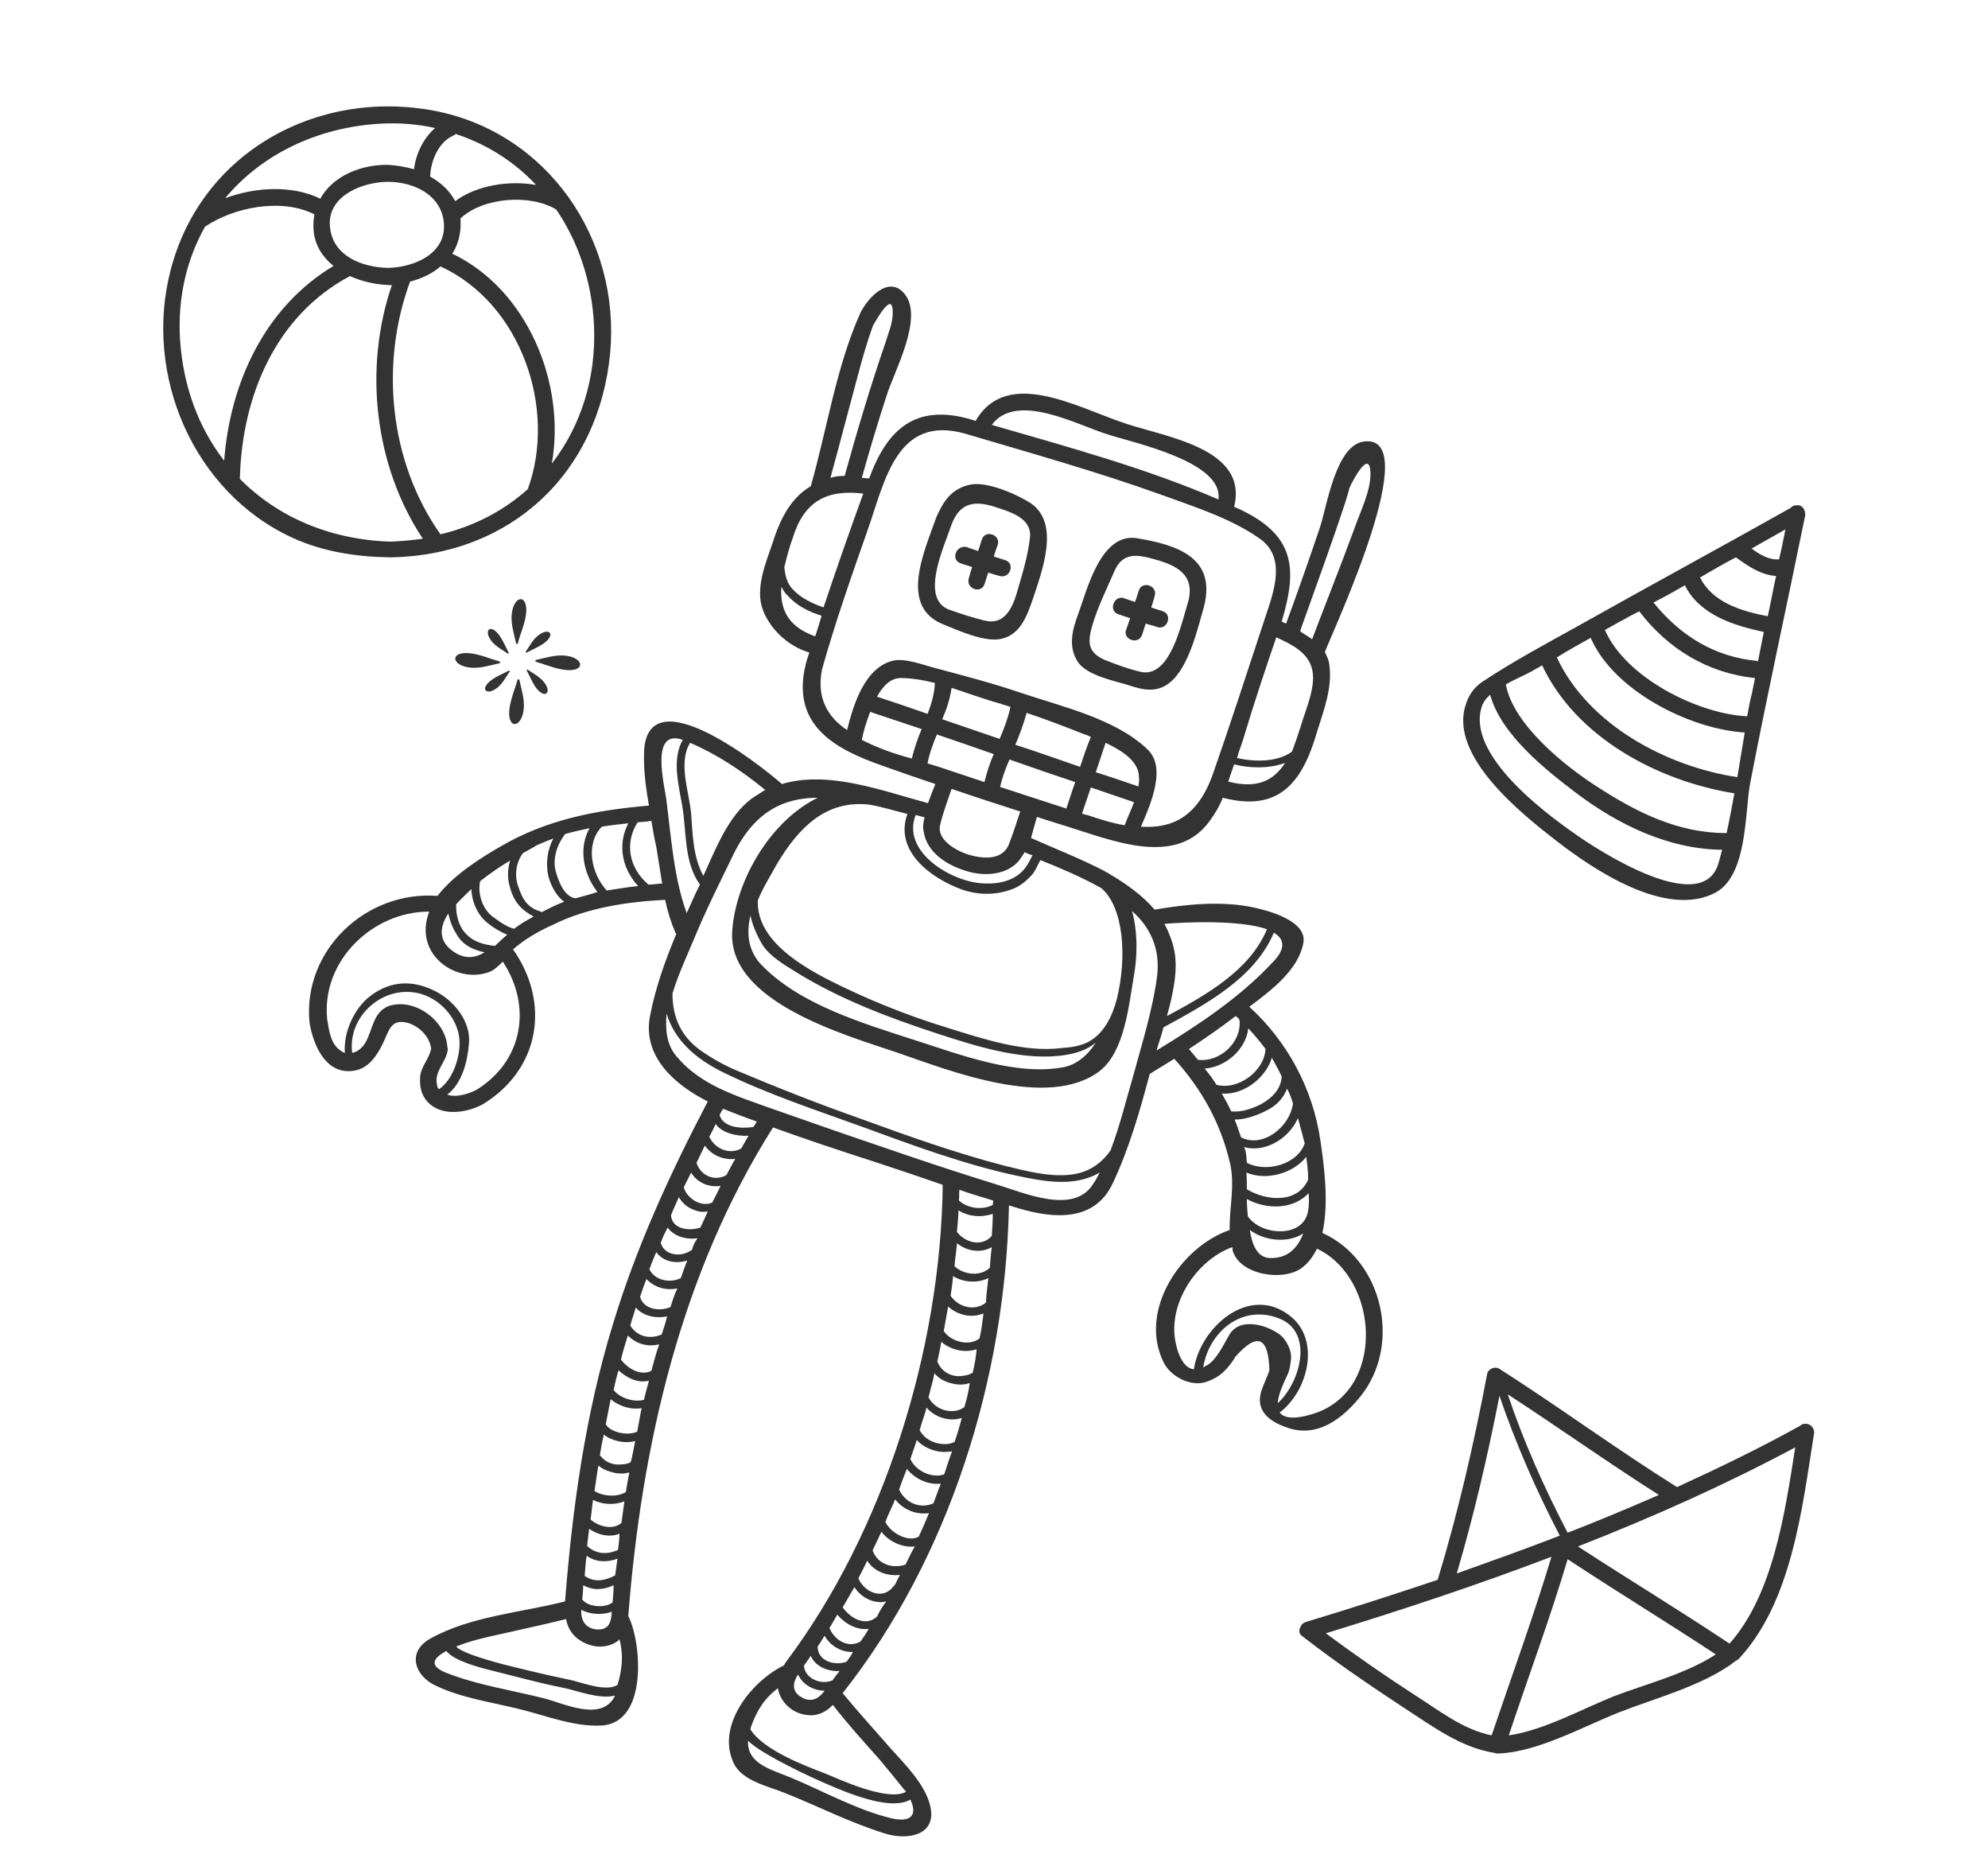 <?xml version="1.0" encoding="utf-8"?>
<!-- Generator: Adobe Illustrator 25.2.2, SVG Export Plug-In . SVG Version: 6.00 Build 0)  -->
<svg version="1.1" id="Calque_1" xmlns="http://www.w3.org/2000/svg" xmlns:xlink="http://www.w3.org/1999/xlink" x="0px" y="0px"
	 viewBox="0 0 405.3 381.1" style="enable-background:new 0 0 405.3 381.1;" xml:space="preserve">
<style type="text/css">
	.st0{fill:#333333;}
</style>
<g>
	<g>
		<g>
			<path class="st0" d="M192.4,127.3c3,1.2,8.4,3.7,11.8,2.9c3.8-0.9,5.1-4.5,6.3-7.9c1.9-5.8,5.7-15.5-0.3-19.7
				c-2.8-1.8-9-4.6-12.5-3.8c-3.7,0.8-5.4,3.4-6.8,6.6C188.4,112.5,183.2,123.7,192.4,127.3z M202.8,103.3c3,1,7.5,2.2,7.2,6.1
				c-0.4,3.9-1.7,8-2.8,11.8c-1,3.2-2.7,6.2-6.4,5.3c-2.5-0.6-4.9-1.4-7.2-2.2c-6.2-2.2-1.1-12.9,0.4-17.4
				C195.7,102.4,198.7,102,202.8,103.3z"/>
			<path class="st0" d="M229.9,139.6c3,1,5.8,1.7,8.5-0.4c4-3.1,5.8-11.2,7.1-15.7c2.4-9.8-5.3-12.4-13.7-13.8
				c-7.4-1.2-10.2,10.6-12,15.5c-1.2,3.2-2.1,6.7,0,9.8C221.7,137.7,227.3,138.8,229.9,139.6z M222.6,127.8c1.1-3.9,3-7.7,4.6-11.4
				c1.7-3.9,4.7-3.4,8.2-2.4c4.4,1.2,8.2,3.1,6.9,8.4c-1.4,4.5-3.7,16.1-9.9,14.5c-2.5-0.6-4.9-1.5-7.2-2.4
				C222.1,133.1,221.6,131.3,222.6,127.8z"/>
			<path class="st0" d="M269.6,251.3c1.4-6.2,0.3-14-0.4-18.8c-1.5-10.5-6.7-20.2-14.5-27.3c4.6-3.4,10-7.6,11-12.9
				c1-4.7-7.5-6.8-10.4-7.4c-6.4-1.3-13.5-0.6-19.9,0.5c-2.5-2.9-5.7-5.2-9.1-7.2c-0.1-0.1-0.2-0.1-0.3-0.2
				c-0.3-0.2-0.5-0.2-0.7-0.4c-5-2.6-10.4-4.7-15.1-6.8c0.4-1.5,0.8-2.9,1.2-4.3c3,1,6.1,1.9,9.1,2.9c8.2,2.6,19.7,6.6,26-1.9
				c1.1-1.5,2.1-3.1,2.8-4.9c11.2,2.9,16.1-2.7,19.2-13.4c1.4-4.5,3.2-9.1,2.5-13.8c-0.1-0.9-0.5-1.7-0.9-2.5
				c2.3-5.8,20.4-44.7,7.9-42.9c-5.7,0.8-7.5,13.3-8.9,17.5c-2.2,6.5-4.5,13.1-6.9,19.6c-0.3-0.1-0.6-0.3-0.9-0.4
				c3.2-10.7,2.9-17.7-9-23.1c-0.2-0.1-0.5-0.2-0.7-0.3c3-11.9-13.9-14.2-22.2-17c-9.7-3.2-24.1-11.6-30.5-0.5
				c-0.3-0.1-0.6-0.2-0.9-0.3c-11.3-3.3-17.1,1.9-20.8,12c-0.1,0-0.1,0-0.2,0c-0.4,0-0.8-0.1-1.3-0.1c1.6-5.7,3.3-11.4,5.1-16.9
				c1.5-4.8,7.5-15.6,3.7-20.5c-3.2-4.1-7.6,0.7-9.1,3.8c-4.9,10.9-6.8,23.7-10.1,35.3c-3.6,2.1-6,5.9-7.7,11.3
				c-1.4,4.2-3.8,9.6-2,14.1c1.6,4,5.3,7.3,9.4,8.5c-0.3,0.9-0.6,1.8-0.8,2.6c0,0.1,0,0.2,0,0.3c0,0.1-0.1,0.1-0.1,0.2
				c-2.5,11.8,6.1,16.6,15.9,20c3.6,1.3,7.1,2.5,10.7,3.7c-0.5,1.2-1,2.5-1.5,3.9c-9.6-2.6-20.3-6.7-29.8-3.9l-0.1-0.1
				c-4.8-4.2-27.7-22.1-28-6.1c-0.1,3.4,0.4,7.1,1,10.6c-10.6,0.9-20.8,2.8-30.2,8.3c-4,2.3-9.6,5.8-12.9,10.1l0,0
				c-14.7-1.1-27.5,11.2-26.1,25.8c0.8,4.9,3.6,11.2,9.7,9.7c2.6-0.7,4.1-3.1,5.2-5.3c1.3-2.6,1.6-5.3,5.2-4.3
				c2.3,0.7,4.4,2.8,4.7,5.2c-0.3,1.9-1.9,3.5-2.2,5.4c-0.2,1.7,0,3.5,1,4.9c2.6,3.6,7.8,3,11.3,1.3c0.1-0.1,0.2-0.1,0.4-0.2
				c11.8-7.2,13.8-20.8,6.2-31.6c2.4-2.1,5.2-3.7,8.1-5c7-3.5,15.2-4.7,22.9-5.1c0.5,2.4,1.2,4.6,2.1,6.7c0.1,0.1,0.1,0.2,0.2,0.2
				c-2.3,5.5-4.3,11.1-5.4,16.9c-1.5,8.1,5,13.9,11.8,17.3c-7.7,14.7-14.6,29.7-19.4,45.6c-5.6,18.3-8.2,37.3-9.7,56.3
				c-9,2.3-19.3,3-27.5,7.6c-4.8,2.7-3.2,7.6,1.2,9.6c5,2.4,11,3.3,16.4,4.6c5.6,1.3,11.5,3.8,17.3,3.5c9.5-0.5,8.2-16.7,5.6-22.1
				c0-0.1-0.1-0.1-0.1-0.1c0-0.1,0-0.1,0-0.2c2.7-34.7,10.7-69.8,29.5-99.5c6.7,2.4,13.5,4.7,20.1,6.8c4.8,1.6,9.7,3.2,14.5,4.9
				c-0.4,33.4-11.9,70.6-32,97.3c-0.2,0.3-0.3,0.6-0.6,0.8c-0.1,0-0.2,0.1-0.3,0.1c-6.4,3.4-13.3,12.2-9.7,19.7
				c1.7,3.6,7.1,4.7,10.3,6c6.8,2.7,13.4,6.1,20.5,8.3c4.8,1.5,10.8,0.3,9.2-5.8c-1.1-4.3-5-8.2-7.9-11.4c-3.3-3.8-6.7-7.5-9.9-11.4
				c21.8-27.6,33.2-64.3,33.9-99.4c0.7,0.2,1.4,0.4,2,0.6c7.2,2.1,15.5,2.8,19.2-5.2c3.3-7,5.5-14.7,7.5-22.2c1.7-1.1,3.3-2,5-3.1
				c5.7,6.3,9.5,13.2,11.4,21.4c1,4.5-0.2,9.1-0.1,13.5c-10.1,3.5-18.6,16.5-13.5,26.9c1.4,3,5.7,5.2,8.9,4c2.6-0.9,4-2.4,5.5-4.6
				c0.1-0.1,0.1-0.3,0.2-0.4c4.5-5.1,6.8-4.2,7,2.7c-0.5,1.5-1.2,2.8-1.7,4.4c-1.2,4.2,2.2,6.3,5.7,7.4c6,1.9,11-2.1,14.5-6.4
				C285.9,274.1,281.9,256.8,269.6,251.3z M261.3,219.4c-0.1,2.5-1.9,4.4-4.3,5.7c-1.6,0.8-4,1.7-6,1.4c-0.6-1.3-1.2-2.4-1.9-3.6
				c4.4,0.3,8.9-3.1,10.2-7.3C260,216.9,260.7,218.1,261.3,219.4z M263.6,224.9c-0.6,4.8-6.2,9.2-10.6,6.9c-0.4-1.2-0.8-2.5-1.3-3.6
				c2.4,0,4.9-1,6.8-2c1.9-1,3.2-2.5,3.9-4.3C262.9,222.8,263.3,223.9,263.6,224.9z M266.6,247.2L266.6,247.2
				c-1.2,5.2-9.6,4.6-12.2,0.7c-0.1-1.1-0.2-2.3-0.2-3.5c4.3,2.3,9.6,2,12.6-1.2C266.9,244.5,266.9,246,266.6,247.2z M254.2,242.4
				c0-1.2,0-2.3-0.1-3.4c4.1,1.7,9.5,0.2,12.2-3.2c0.2,1.4,0.4,2.9,0.4,4.6C264.7,245.1,258.6,245,254.2,242.4z M265.7,251.4
				c-1.2,3.1-3.3,5.2-7,5c-2.3-0.2-3.4-2.5-3.9-5.7C257.9,253,262.7,253.4,265.7,251.4z M266,233c-1.4,4.3-7.8,6.1-11.8,4
				c-0.1-1.1-0.1-2.1-0.4-2.8c0-0.1-0.1-0.3-0.2-0.4c4.3,1.2,9.2-1.7,11-5.9c0.3,0.9,0.5,1.9,0.8,2.9
				C265.6,231.4,265.7,232.1,266,233z M258,213.8c-0.2,4.5-5.6,8.5-10,7.3c-0.7-1.2-1.5-2.2-2.4-3.3c4.3-0.3,8.4-3.9,8.9-8.2
				C255.7,210.9,256.9,212.3,258,213.8z M259.4,196.2c-6.6,7.1-15.2,12.8-23.6,17.9c0.4-1.5,1-3,1.4-4.7c8.6-4.7,18.6-10,22.5-19.3
				C261.9,191.4,262.2,193.4,259.4,196.2z M258.3,189.4c-3.5,8.4-12.4,13.4-20.4,17.7c1.3-4.6,2.3-9.5,1.5-13.4
				c-0.4-1.9-1.1-3.7-2-5.4C242.1,187.9,253,187.5,258.3,189.4z M235.9,199c-0.9,6.8-3.1,13.8-4.9,20.4c-1.4,4.8-2.7,10.1-4.6,15.1
				c-1.7,2.4-4,4.2-7.3,4.8c-4.6,0.8-9.8-0.6-14.3-1.7c-10-2.6-19.8-6.1-29.4-9.6c-8.5-3-16.9-6.3-25.2-9.8
				c-2.6-1.1-5.1-2.5-7.5-4.2c-4.1-3-5.6-7-5.6-11.5c1.2-4,3.1-8,4.3-10.9c2.4-5.9,5.3-11.6,8.1-17.4c4.3-8.8,10.3-11.6,17.2-11.6
				c-9.6,4.7-16.6,16.7-17.4,26.9c-1.3,14.8,23.6,21.6,33.8,25.1c10.7,3.7,30.7,11.6,41.1,3.7c5-3.9,5.9-13.1,6.9-19
				c0.8-4.2,0.9-9.2-0.3-13.6C234.4,188.9,236.6,193.2,235.9,199z M185,165.9c-2.7,7.4,4.5,13,11.1,15.4c3.5,1.2,7.1,1.2,10.6-0.2
				c1.4-0.6,2.6-1.6,3.6-2.7c0.7-0.7,1.2-2,1.8-3.1c4,1.6,8.3,3.4,12.4,5.7c4.6,3.9,5.3,14,3.2,22.6c-0.9,3.4-2.5,6.9-5.7,8.7
				c-1.6,0.9-3.8,1.2-5.5,1.3c-7.6,1-16.2-1.9-23.3-4.1c-8.5-2.6-16.9-6-24.7-10c-6.5-3.4-14.3-8.5-14-16c1.1-2.7,2.7-5.2,3.9-7.4
				c4.4-7.4,10-13.1,18.8-12.1C179.6,164.4,182.2,165.2,185,165.9z M153,186.6c0.4,2,1.3,4,2.4,5.9c1.6,2.5,4.6,4.2,7,5.7
				c8.9,5.5,19,9.3,28.8,12.5c8,2.6,17.7,5.7,26.2,4.3c2.4-0.4,4.5-1.2,6-2.5c-1.7,2.7-4,4.5-6.5,5c-9.8,1.9-21.6-2.7-30.7-5.6
				c-10.5-3.4-23.6-7.3-31.3-15.6C152.4,193.4,152.2,189.9,153,186.6z M192.6,156.7c-1.1-0.4-2.2-0.7-3.5-1.1
				c0.4-2.1,1.1-3.9,1.9-5.9c3.9,1.3,7.8,2.7,11.6,4c-0.8,1.8-1.4,3.7-1.9,5.7C198,158.5,195.3,157.6,192.6,156.7z M194,140.2
				c3.4,1.1,6.9,2.4,9.9,3.2c0.7,0.3,1.5,0.4,2.1,0.7c-0.5,2.3-1.3,4.4-2.2,6.5c-3.9-1.3-7.8-2.7-11.7-4
				C193,144.5,193.7,142.4,194,140.2z M189.1,145.5c-3.4-1.2-6.9-2.4-10.3-3.5c1.2-2.2,2.8-3.8,4.8-3.8c2.2,0,4.6,0.4,7,1
				C190.5,141.4,189.9,143.5,189.1,145.5z M232.1,160.3c-2.9-1-5.8-2-8.7-2.9c0.7-2,1.3-4,2-6c3.4,1.6,6.8,3.8,6.8,7
				C232.3,159,232.2,159.6,232.1,160.3z M220.2,156.3c-4.4-1.5-8.8-3.1-13.2-4.5c0.9-2.1,1.7-4.3,2.3-6.5c3.9,1.3,7.8,2.8,11.6,4.3
				c0.5,0.1,1,0.4,1.5,0.6C221.6,152.1,220.9,154.2,220.2,156.3z M205.8,154.8c4.5,1.6,8.9,3.1,13.4,4.6c-0.6,1.8-1.2,3.5-1.8,5.4
				c-4.5-1.5-9-2.9-13.5-4.4C204.3,158.5,205,156.7,205.8,154.8z M220.6,165.8c0.6-1.8,1.2-3.5,1.8-5.3c2.9,1,5.9,2,8.8,3
				c-0.6,1.7-1.4,3.2-1.9,4.7c-2.5-0.4-5-1.2-7.7-2.1C221.2,166,220.9,166,220.6,165.8z M260.2,129.9c3.7,1.7,7.5,3.6,7.5,8.2
				c0,3.3-1.6,6.8-2.5,9.9c-0.6,1.9-1.2,3.6-1.8,5.2c-3,2.2-7.7,2.1-11.2,1.3c0.4-1.5,1-2.9,1.4-4.3
				C255.7,143.2,257.9,136.6,260.2,129.9z M250.4,159.3c0.4-1.2,0.8-2.3,1.2-3.5c3.2,0.8,7.1,0.9,10.4-0.3
				C259.6,159.2,256.2,160.8,250.4,159.3z M265.1,128.5c3.1-8.7,6.3-17.4,9.2-26.2c0.3-1,0.6-1.9,0.8-2.8c0.2-0.6,4.1-8.4,4.3-3.2
				c0.1,3.8-2.1,8-3.3,11.5c-2.8,7.6-5.8,15.1-8.6,22.5c-0.8-0.6-1.5-1-2.3-1.5C265.1,128.5,265.1,128.5,265.1,128.5z M225.7,88.5
				c5.5,1.8,23.8,5.6,22.7,13.3c-14.8-6.4-30.7-10.7-46.2-15.2C207.2,79.8,219.6,86.6,225.7,88.5z M174.9,76.5
				c0.9-3.4,1.9-6.9,3.1-10.2c0,0.2,4.1-7.8,4-2.5c0,2.1-0.9,4.1-1.5,6.1c-3.1,9-5.8,18.1-8.3,27.1c-1,0-2,0.1-2.9,0.4
				C171.2,90.5,173,83.5,174.9,76.5z M176,100.6c-2.8,7.7-5.5,15.4-8.1,23.2c-2.3-0.8-4.6-1.9-6.2-3.6c-1.3-1.3-1.6-2.9-1.8-4.6
				c0.5-2,1-4,1.7-5.9C163.9,102.2,168.5,99.7,176,100.6z M159.3,119.6c0.3,0.5,0.6,1.2,1.2,1.7c1.8,2.1,4.4,3.4,7,4.2
				c-0.4,1.4-0.8,2.7-1.3,4.2C160.5,127.7,159,124,159.3,119.6z M167.6,136.4c2.7-9.6,6-19,9.3-28.4c3.5-9.9,5.9-23.6,19.9-19.6
				c13.5,4,27.1,7.8,40.4,12.6c6.6,2.4,13.8,4.7,19.5,8.7c6.3,4.2,2.3,12.6,0.6,18.1c-3.3,10-6.5,19.9-10,29.9
				c-3.1,8.8-8.3,11.2-14.7,10.8c2-4.6,5.3-12.1,1.3-15.8c-6.6-6.3-17.6-8.7-26.1-11.6c-5.6-1.9-11.4-3.4-17-4.9
				c-2.4-0.6-6.4-2.2-8.9-1.5c-5.6,1.5-7.9,8.8-9.2,14.1C168.8,146.2,166.4,142.3,167.6,136.4z M175.7,150.8
				c0.3-1.6,0.9-3.6,1.7-5.7c3.5,1.2,7,2.3,10.5,3.5c-0.8,1.9-1.5,3.9-2,6C182.4,153.7,178.8,152.4,175.7,150.8z M208,165.4
				c-0.7,2.1-1.4,4.3-2.2,6.4c-1.2,3.5-5,3.3-8,2.5c-2.5-0.7-7-3-6.1-6.3c0.6-2.5,1.5-4.8,2.3-7.2
				C198.7,162.4,203.3,163.9,208,165.4z M188.3,169.4c0.6,4.3,4.6,6.8,8.3,8c3.5,1.2,8.1,1.2,10.9-1.7c0.5-0.6,0.9-1.2,1.4-2
				c0.5,0.2,1,0.5,1.6,0.6c-0.6,1.2-1.1,2.3-2.1,3.3c-2.3,2.3-5.7,2.7-8.7,2.4c-6.5-0.7-15.9-6.7-13-13.9c0.6,0.2,1.2,0.3,1.8,0.5
				C188.2,167.7,188.1,168.6,188.3,169.4z M153.2,162.8c-4.8,3.6-7.3,10.3-9.8,15.7c-2.1-3.7-2.2-8.6-2.5-12.7
				c-0.4-4.4-2.7-10.4-0.2-14.4c5.4,2.3,10.7,5.8,15.3,9.6C155.1,161.6,154.2,162.1,153.2,162.8z M123.7,181.5
				c-3.2-3.5-4.4-9.5-1-13c1.7-0.3,3.6-0.5,5.4-0.7c-2.2,4.2-1.4,9.1,2,12.8C127.9,180.8,125.8,181.2,123.7,181.5z M117.3,183.1
				c-2.3-0.4-3.4-3.4-4-5.5c-0.7-2.6,0.3-5.5,1.9-7.6c1.6-0.5,3.3-0.8,5-1.2c-2.3,4-1.3,9.3,1.6,13
				C120.3,182.3,118.8,182.7,117.3,183.1z M104,175.4c-0.5,1.7-0.6,3.5-0.1,5.2c0.8,3.2,2.4,4.9,4.9,6.2c-0.9,0.5-2,1.1-3,1.8
				c-0.3,0.2-0.6,0.4-1,0.7c-1.7-0.4-3.7-2-4.4-2.5c-2-1.5-3.1-4.7-2.5-7.2C99.9,178,102,176.6,104,175.4z M100.9,192.8
				c-2.4-0.3-4.5-0.8-6.2-2.8c-1.2-1.4-1.8-3.7-1.7-5.7c0.9-1,2-2,3.1-3.1c0.1,2.7,1.3,5.4,3.4,7c0.8,0.7,2.4,1.7,3.9,2.3
				C102.5,191.3,101.7,192,100.9,192.8z M98.8,194.1c-1.8,1.1-3.7,1.4-5.8,0.2c-3.6-2.1-3.6-5.1-1.6-8.1c0.3,1.4,0.8,2.8,1.5,3.9
				C94.2,192.6,96.4,193.6,98.8,194.1z M79.4,205c-2.9,1-3.3,3.9-4.4,6.5c-0.6,1.5-1.7,2.8-3.2,3.1c-1-7.7,6.7-14.2,14.1-12
				c4.3,1.3,7.8,5.5,7.8,10c0,3.1-1.4,7.5-4.2,9.4c-0.2-0.2-0.4-0.5-0.4-0.9c-0.7-2.7,2-4.7,2.2-7.3c0-0.1,0-0.2-0.1-0.3
				c0-0.1,0-0.1,0-0.2C90.8,208,84.6,203.4,79.4,205z M97.2,222.1c-1.5,0.8-4.2,1.7-6,1c3-2.3,4.1-6.7,4.4-10.3
				c0.5-4.5-3-8.8-6.7-10.7c-4.6-2.4-9.2-2.3-13.4,0.9c-3.3,2.5-5.5,7.4-5.2,11.6c-0.2-0.1-0.4-0.1-0.6-0.3c-2.3-1.3-2.6-4.2-3-6.6
				c-1.2-11.8,9.2-21.9,20.8-21.9c-0.6,1.7-0.9,3.3-0.6,5.2c1,5.9,7.9,9.2,13.1,7c0.9-0.4,1.7-1.2,2.5-2
				C108.4,204.9,106.8,216.1,97.2,222.1z M110.5,185.9c-1.2-0.4-2.2-0.8-3.1-1.8c-0.8-0.9-1.3-2.1-1.7-3.3c-0.9-2.3-0.5-5,0.9-6.9
				c1.2-0.7,2.2-1.2,2.8-1.6c1.1-0.5,2.3-1,3.4-1.4c-1.2,2.3-1.6,5.1-1,7.7c0.5,1.9,1.6,4,3.2,5.2
				C113.4,184.4,112,185.1,110.5,185.9z M132.2,180.3c-4-3.4-4.9-8.5-2.2-12.7c0.9-0.1,1.9-0.1,2.8-0.3c0.3,1.8,0.6,3.6,1,5.3
				c0.4,2.4,0.8,5,1.2,7.5C134.1,180.1,133.1,180.3,132.2,180.3z M135.9,163.4c-0.3-3-3.6-15,3.3-12.6c-2.3,3.9-0.8,9.4-0.1,13.5
				c0.9,5.3,0.3,11.4,3.6,16c-1,1.9-1.8,3.9-2.7,5.8C137.4,179.1,136.8,170.4,135.9,163.4z M152.6,231.5c-0.5,0.9-1,1.7-1.5,2.6
				c-2.4,1.3-5.3,0.1-6.5-2.4c0.5-0.9,0.9-1.7,1.3-2.6C147.2,230.9,150,231.6,152.6,231.5z M131.3,285.3c-2.1,0.6-5-0.4-6.2-2
				c0.3-1.4,0.6-2.7,1-4c1.7,1.6,4.1,2.7,6.2,2.1C132,282.6,131.6,283.9,131.3,285.3z M124.9,326.6c-1.5,1.2-5,1-6.2-0.6
				c0.1-1,0.2-2,0.2-2.9c2,1.1,4.1,1,6.2,0C125.1,324.2,125,325.4,124.9,326.6z M126,315.9c-2.2,1-4.5,0.9-6.3-0.8
				c0.1-1.2,0.3-2.3,0.4-3.5c1.8,1.3,4.3,1.8,6.2,1C126.3,313.7,126.1,314.8,126,315.9z M125.4,321.1c-2.1,1.1-4.2,1.5-6.2,0.1
				c0.1-1.4,0.2-2.8,0.4-4.1c1.8,1.3,4.1,1.4,6.3,0.6C125.7,318.8,125.6,320,125.4,321.1z M126.7,310.4c-1.7,1.5-4.6,0.8-6.3-0.7
				c0.2-1.3,0.3-2.7,0.5-4c1.9,1,4.4,1.1,6.4,0.3C127.1,307.5,126.9,308.9,126.7,310.4z M127.6,304.1c-1.7,1.1-4.7,0.9-6.4-0.2
				c0.3-1.8,0.5-3.6,0.8-5.2c0.9,0.8,2,1.2,3.3,1.5c1,0.2,2,0.2,3-0.1C128.1,301.3,127.8,302.7,127.6,304.1z M124.7,328.5
				c0,0.2,0,0.3,0,0.5c-0.2,2.1-0.9,3.3-3.2,3.1c-2.3-0.3-3.1-2-3-4C120.3,329.1,122.9,329.2,124.7,328.5z M128.6,298
				c-0.7,0.5-2.1,0.5-2.8,0.5c-1.4-0.1-2.6-0.7-3.5-1.9c0.2-1.4,0.5-2.8,0.8-4.2c1.6,1.3,4.3,1.9,6.4,1.3
				C129.2,295.1,129,296.5,128.6,298z M129.9,291.8c-1.9,0.9-5.4,0.2-6.4-1.5c0.3-1.7,0.7-3.5,1-5.1c1.7,1.4,4.1,2.2,6.3,1.8
				C130.5,288.6,130.2,290.2,129.9,291.8z M132.8,279.4c-2.1,1.1-4.8-0.4-6.2-2.3c0.4-1.7,0.9-3.3,1.4-4.9c1.7,1.7,4,2.4,6.4,1.8
				C133.7,275.9,133.3,277.6,132.8,279.4z M134.9,272c-2.4,1-4.9,0.5-6.4-1.8c0.1-0.4,0.2-0.7,0.3-1.1c0.3-0.9,0.6-1.8,0.8-2.6
				c1.5,1.7,4,2.3,6.4,1.8C135.7,269.6,135.3,270.8,134.9,272z M136.7,266.4c-2.3,1-5.6,0.4-6.2-2.1c0.4-1.2,0.8-2.4,1.3-3.6
				c1.6,1.7,4,2.4,6.3,1.9C137.5,263.8,137.1,265.1,136.7,266.4z M138.8,260.5c-2.2,1.1-5.3,0.5-6.4-1.8c0.4-1.2,0.9-2.3,1.4-3.5
				c1.3,1.9,4,2.5,6.3,1.7C139.6,258.2,139.2,259.4,138.8,260.5z M141.1,254.7c-2.2,1.7-5.7,1.2-6.4-1.4c0.4-1.1,0.9-2.1,1.4-3.1
				c1.3,1.8,3.8,2.5,6.1,2.2C141.7,253.1,141.3,253.8,141.1,254.7z M142.8,250.2c-2.4,0.8-5.8,0.3-6-2.5c0.5-1.3,1.1-2.5,1.6-3.7
				c0.7,1.2,1.7,2.1,3.1,2.6c0.9,0.4,1.9,0.5,2.8,0.3C143.8,248,143.3,249.2,142.8,250.2z M145.2,245.1c-2.1,1-5.1-0.7-5.8-3.1
				c0.5-1,1-2,1.5-3c1.2,2,3.6,3.1,6,2.7C146.4,242.8,145.8,244,145.2,245.1z M148.1,239.5c-2.4,1.4-5.3,0.1-6.1-2.5
				c0.6-1.2,1.1-2.3,1.7-3.5c1.4,2,3.9,3,6.2,2.7C149.3,237.2,148.7,238.4,148.1,239.5z M111.1,346.2c-6.7-1.7-13.6-2.7-20-5.2
				c-3.9-1.5-2.7-3.1-0.1-4.5c1.6,2.1,7.3,3.5,8.9,3.9c4.9,1.2,9.8,2.6,14.9,3.6c3,0.6,7.3,2.4,10.6,1.6
				C122.8,351,115.2,347.3,111.1,346.2z M125.9,343.4L125.9,343.4c-2.4,1.6-7.8-0.7-10.1-1.1c-4.4-0.9-8.9-2-13.3-3.1
				c-1-0.3-8.2-2.1-9.5-3.6c2.9-1.2,6.6-2,8-2.3c4.8-1.1,9.6-2.1,14.4-3.3c0.5,2.8,2.5,4.8,5.7,5.5c1.6,0.3,3.5,0,4.8-1
				c0.2-0.1,0.3-0.3,0.4-0.4C127.1,337.2,126.9,340.1,125.9,343.4z M153.6,229.7c-2.6,0.4-6.1,0.1-6.9-2.4c0.2-0.5,0.5-0.9,0.7-1.3
				c0.3,0.1,0.5,0.2,0.8,0.3c2,0.8,4.1,1.6,6.1,2.3C154.1,228.9,153.9,229.3,153.6,229.7z M162.7,341.3c0.9,2,3.1,3.3,5.4,3.3
				c-0.1,0.1-0.1,0.2-0.2,0.3c-1.3,1.6-2.9,2.1-4.7,0.9C161.3,344.6,161.7,342.8,162.7,341.3z M169.7,342.5c-2.4,1-5.6-0.4-5.8-3
				c0.5-0.7,0.9-1.3,1.4-2c0.9,2.1,3.3,3.2,5.9,3.1C170.6,341.2,170.2,341.9,169.7,342.5z M172.6,338.7c-2.6,0.9-5.9-0.2-5.9-3.1
				c0.5-0.7,0.9-1.4,1.4-2.2c1.2,2.1,3.5,3.4,5.8,3.3C173.5,337.5,173,338.1,172.6,338.7z M175.4,334.6c-2.5,1.4-5.3-0.3-6.3-2.8
				c0.6-0.9,1-1.7,1.6-2.7c1.6,1.9,4,3.2,6.4,2.9C176.6,332.9,176,333.8,175.4,334.6z M178.8,329.5c-2.3,2.1-5.4,0.4-7-1.9
				c0.8-1.3,1.6-2.8,2.4-4.1c1.4,2.2,4.1,3.5,6.5,2.9C180,327.3,179.3,328.4,178.8,329.5z M182.4,323.1c-0.1,0.1-0.2,0.1-0.3,0.3
				c-2.2,2.8-5.9,1.1-7.1-1.7c0.6-1.2,1.2-2.3,1.8-3.6c1.4,2.2,4,3.2,6.7,2.9C183.1,321.6,182.8,322.4,182.4,323.1z M184.6,318.9
				c-2.7,0.9-5.7-0.1-6.7-2.9c0.6-1.3,1.2-2.5,1.8-3.8c1.5,2,4.3,3.3,6.8,3C185.8,316.4,185.2,317.7,184.6,318.9z M187.3,313.2
				c-2.1,1.2-5.7-0.7-6.8-3c0.6-1.6,1.4-3.1,2-4.6c1.6,2.1,4.3,3.2,6.9,2.8C188.7,310.1,188,311.7,187.3,313.2z M190.3,306.4
				c-2.6,1.2-5.7,0-7-2.8c0.5-1.4,1-2.8,1.6-4.2c1.6,2,4.3,3.3,6.9,3C191.3,303.7,190.8,305.1,190.3,306.4z M198.3,279.8
				c-0.8,0.5-2.1,0.7-3,0.7c-1.9-0.1-3.5-1.2-4.2-3c0.3-1.4,0.6-2.7,0.8-4c2,1.7,4.9,2.3,7.2,1.5C199,276.5,198.7,278.2,198.3,279.8
				z M201.8,258.4c-1.9,1.8-5.2,1.5-7.2-0.3c0.1-1.6,0.4-3.1,0.5-4.7c2,1.6,4.8,2.1,7.1,0.8C202,255.6,201.9,257,201.8,258.4z
				 M199.7,272.8c-2,1.6-5.7,0.8-7.3-1.5c0.3-1.7,0.6-3.4,0.9-5c2,1.8,4.8,2.4,7.2,1.4C200.3,269.4,200.1,271.1,199.7,272.8z
				 M201,265.5c-2.2,1.8-5.6,1-7.2-1.4c0.2-1.3,0.4-2.6,0.5-4c2.1,1.3,5,1.5,7.2,0.4C201.3,262.2,201.1,263.8,201,265.5z
				 M202.2,251.9c-2,2.3-5.4,1.4-7.1-0.8c0.1-1.5,0.3-3,0.3-4.4c2.1,1.3,4.7,1.5,7,0.7C202.4,248.9,202.3,250.4,202.2,251.9z
				 M192.5,300.5c-2.5,0.9-5.8-0.7-6.9-3.1c0.4-1.3,0.9-2.5,1.3-3.9c1,1.1,2.3,1.8,3.8,2.2c1.1,0.3,2.3,0.3,3.4,0.1
				C193.5,297.4,193,299,192.5,300.5z M194.6,293.9c-1.1,0.6-2.7,0.5-3.7,0.2c-1.5-0.4-2.7-1.3-3.4-2.6c0.4-1.6,1-3,1.4-4.6
				c1.8,2.1,4.8,2.9,7.2,2.1C195.6,290.7,195.2,292.3,194.6,293.9z M196.6,286.8c-2.3,1.7-6,0.6-7.3-2c0.4-1.7,0.9-3.2,1.2-4.9
				c1,1.2,2.4,1.9,4.2,2.2c1,0.2,2.1,0.1,3-0.2C197.5,283.5,197.1,285.2,196.6,286.8z M202.5,244.7c0,0.3-0.1,0.6-0.1,0.9
				c-2.2,1.1-5.1,0.7-6.9-0.9c0.1-0.7,0-1.5,0.1-2.2C197.8,243.3,200.2,244,202.5,244.7z M181.7,370.6c-7-1.7-13.8-5.5-20.5-8.3
				c-4.1-1.7-8.9-2.8-8.7-7.5c1.7,1.6,4,2.8,5.9,3.9c3,1.6,6,3.1,9.2,4.5c3.3,1.4,13.5,6.2,18,3.6C187,369.7,186,371.6,181.7,370.6z
				 M179.3,358.6c1.7,2,3.3,4,4.9,6c0.2,0.2,0.4,0.4,0.5,0.6c-3.7,2.1-13.7-2.6-16.4-3.7c-3.9-1.5-12.6-4.7-15.3-9
				c0-0.2,0.1-0.3,0.1-0.5c1.2-3.4,2.8-5.9,5.5-7.9c0.2,1.4,1,2.9,2.4,4c1.3,1.1,3.2,1.6,4.8,1.5c1.7-0.2,2.9-1,4-2.1
				C172.9,351.5,176.1,355,179.3,358.6z M203.1,241.4c-8.1-2.5-16.2-5.2-24.3-8c-7.4-2.5-14.8-5.1-22.2-7.7
				c-6.7-2.4-13.8-4.6-18.6-10.3c-2.1-2.4-2.4-5.5-2.1-8.8c1.6,5.3,5.7,9.1,11.6,12c9,4.4,18.7,7.6,28.1,11
				c10.4,3.8,21.1,7.8,32,10.1c4.8,1,10,2,14.7,0.2c0.6-0.2,1.3-0.6,1.9-0.9c-0.4,0.7-0.7,1.4-1.2,2.1
				C219.1,247.8,208.8,243.1,203.1,241.4z M251.9,207.1c0.3,0.2,0.6,0.4,0.8,0.8c0.5,4.5-4,8.7-8.5,8.1c-0.6-0.8-1.2-1.4-1.8-2.2
				C245.6,211.7,248.8,209.5,251.9,207.1z M250.6,272.1c-1.2,2.1-2.6,5-4.4,6.1c-0.3,0.2-0.6,0.3-0.9,0.5c1.2-7.3,7.9-12.9,15.4-10
				c7.2,2.7,4.5,13-0.2,17.3c0.1-1.9,1.3-4.3,1.8-5.4c0.7-1.4,0.7-2.1,0.9-3.6c0.2-1.8-1-4-2.3-5C258.2,270,252.7,268.4,250.6,272.1
				z M267.6,288.2c-3.9,1.2-5.9,0.8-6.7-0.3c5.8-4.4,8.4-14.8,2.1-19.7c-8.4-6.6-18.4,2.5-19.6,10.9l0,0c-3.2-0.4-4.1-6.5-4-8.4
				c0.1-7,5.3-14.1,11.8-16.5c0.1,0.2,0.1,0.5,0.1,0.7c1.5,5,10.2,6.3,14,3.6c1.4-1,2.4-2.4,3.2-4
				C281.3,260.6,282.6,283.7,267.6,288.2z"/>
			<path class="st0" d="M195.8,114.8c0.8,0.3,1.7,0.5,2.4,0.8c-0.3,0.8-0.5,1.6-0.7,2.3c-0.6,2.1,2.5,3.2,3.2,1.2
				c0.3-0.8,0.5-1.7,0.8-2.4c0.8,0.3,1.6,0.5,2.3,0.7c2.1,0.6,3.2-2.5,1.2-3.2c-0.8-0.3-1.7-0.5-2.4-0.8c0.3-0.8,0.5-1.6,0.8-2.3
				c0.7-2.1-2.5-3.2-3.2-1.2c-0.3,0.8-0.5,1.7-0.8,2.4c-0.8-0.3-1.6-0.5-2.3-0.8C194.9,111,193.8,114.1,195.8,114.8z"/>
			<path class="st0" d="M228,125.2c0.8,0.3,1.6,0.5,2.4,0.8c-0.3,0.8-0.5,1.6-0.8,2.3c-0.8,2,2.4,3.2,3.2,1.2
				c0.3-0.8,0.5-1.7,0.8-2.4c0.8,0.3,1.6,0.4,2.3,0.7c2.1,0.7,3.2-2.5,1.2-3.2c-0.8-0.3-1.7-0.5-2.4-0.8c0.3-0.8,0.5-1.6,0.7-2.3
				c0.7-2.1-2.5-3.2-3.2-1.2c-0.3,0.8-0.5,1.7-0.8,2.4c-0.8-0.3-1.6-0.5-2.3-0.8C227.1,121.3,225.9,124.5,228,125.2z"/>
		</g>
	</g>
	<g>
		<path class="st0" d="M88.7,22.6C64.6,18,41,31.1,34.8,55c-5.6,21.4,4.6,45.3,24.8,54.6c6.3,2.9,13.2,3.9,20,4
			c24.6-0.4,42.5-17.2,44.8-41.7C126.5,48.8,111.7,27.1,88.7,22.6z M109.3,37.7c-5.6-1-12.2,0.1-16.5,3.3c-1.1-2.1-2.9-3.8-5.1-5
			c0.1-3.2,1.7-7.1,4.8-8.4c0.2-0.1,0.3-0.2,0.4-0.3C99.3,29.4,104.9,33,109.3,37.7z M107.6,99.7c-4.9,4.4-11,7.6-17.8,9.2
			c-10.4-14.7-12.4-34.7-6.2-51.5c2.3-0.6,4.5-1.6,6.2-3.1C106.2,61.8,113.6,83.3,107.6,99.7z M67.3,46.5c-0.8-6.1,5.6-9,10.7-9.4
			c5.5-0.4,12,2.2,12.5,8.4c0.5,6.3-6.2,9-11.4,9.1C74,54.5,68,52.3,67.3,46.5z M77.7,25.2c3.8-0.2,7.5,0.1,11,0.9
			c-2.4,2.1-3.9,5.2-4.3,8.4c-1.7-0.5-3.6-0.8-5.3-0.9c-5.5-0.1-11.3,2.3-13.8,6.9c-5.7-2.8-13.2-2.4-19.4-0.1
			C53.3,31.5,64.7,25.9,77.7,25.2z M41.8,46.2C41.9,46.2,41.9,46.2,41.8,46.2c5.9-4,15.7-5.9,22.3-2.5c-0.1,0.7-0.2,1.3-0.2,2.1
			c-0.1,3.6,1.6,6.4,4.1,8.4C54,62.6,46.9,78,45.7,93.9c-5.2-6.7-8.4-15.2-9-24.8C36.2,60.5,38.1,52.8,41.8,46.2z M48.9,97.6
			C48.9,97.5,48.9,97.5,48.9,97.6c0.4-16.7,7.2-33.2,22.4-41.3c0,0,0,0,0.1,0c2.5,1.1,5.2,1.7,7.8,1.8c0.2,0,0.5,0,0.7,0
			c-5.8,16.9-3.6,36.8,6.3,51.7c-2.1,0.3-4.3,0.5-6.6,0.6C67.2,110,56.5,105.3,48.9,97.6z M112.5,94.5c2.9-16.4-5-35.5-20.3-42.8
			c1-1.5,1.6-3.4,1.7-5.5c0-0.6,0-1.1,0-1.7c4.6-4.3,14.2-5,19.5-1.8c4.5,6.6,7.3,14.8,7.7,23.6C121.6,77.2,118.3,87,112.5,94.5z"/>
	</g>
	<g>
		<path class="st0" d="M369.8,292.4c0.3-1.1-0.6-2.3-1.8-2.2c-0.4,0-0.7,0.1-1,0.4c-8.1,4.5-16.6,8.6-25.1,12.5
			c-12.3-7.7-24-16.3-36.2-24.1c-0.9-0.6-2.3,0-2.5,1c-2.7,14.2-5.9,28.2-10.1,42l0,0c-9,3-17.9,5.9-26.9,8.6
			c-0.5,0.2-0.9,0.5-1,0.9c-0.4,0.6-0.5,1.4,0.3,2c0.1,0.1,0.1,0.1,0.2,0.1c0.1,0.1,0.1,0.1,0.2,0.2c6.6,5.1,13.5,9.8,20.5,14.4
			c5.9,3.8,11.4,8,18.4,9.1c0.2,0.1,0.5,0.1,0.7,0.1c8-0.3,17.3-5.5,24.6-8.4c7.4-2.9,17.4-5.5,23.8-10.5c0.2-0.1,0.4-0.2,0.6-0.4
			C365.3,326.5,367.4,307.5,369.8,292.4z M366,295c-2.1,13.4-4.5,30-13.4,40c-10.2-6.8-20.6-13.1-30.9-19.8
			C337,309.2,351.8,302.6,366,295z M319.6,312.4c-4.7-9-9-18.6-12.2-28.2c10.3,6.7,20.4,13.9,30.8,20.5
			C332,307.4,325.8,310,319.6,312.4z M305.7,284.5c3.3,9.7,7.6,19.5,12.3,28.5c-7,2.7-14,5.2-21,7.7
			C300.5,308.8,303.3,296.7,305.7,284.5z M270.3,332.9c15.3-4.7,30.8-9.8,46-15.6c-3.7,12.3-8.1,24.3-12.2,36.4
			c-6-1.2-11-5.3-16.1-8.5C282,341.3,276.1,337.2,270.3,332.9z M329.1,345.7c-6.3,2.5-14.4,7-21.5,8c4-12,8.4-23.8,12-35.9
			c10,6.6,20.2,12.8,30.2,19.4C343.9,341.1,335.4,343.3,329.1,345.7z"/>
	</g>
	<g>
		<path class="st0" d="M356.8,159.7c3.5-18.2,7.5-36.3,11.2-54.5c0.1-0.4,0-0.8-0.1-1.1c-0.2-0.7-0.9-1.3-1.7-1.1
			c-0.4,0-0.8,0.1-1.1,0.5c-14.4,8.1-29,16-43.4,24.1c-6.5,3.6-13.2,7.2-19.4,11.3c-1.8,1.2-2.9,2.8-3.5,4.8
			c-3.4,10.5,11.6,22.3,18.4,27.6c7.6,5.9,22.5,16,32.6,10.6C356.3,178.3,355.7,165.6,356.8,159.7z M312.5,136.7
			c0.6-0.4,1.3-0.7,1.9-1.1c6.9,14.7,23.6,23.6,39.2,26.1c-0.5,2.7-1,5.4-1.6,8.1c-9.8,0-18.1-4.1-26.3-9.4
			c-6.3-4-17.2-12.6-18.7-20.9C308.9,138.4,311.1,137.5,312.5,136.7z M324.3,130c4.6,10.7,20.1,18.6,31.4,19.3c-0.5,3-1,6.1-1.5,9.1
			c-14.5-2.2-30.4-10.7-36.8-24.4C319.6,132.6,322,131.3,324.3,130z M356.2,146c-10.1-0.5-24.8-7.9-29-17.6c1.3-0.7,2.6-1.5,4-2.2
			c1-0.6,2-1.1,3-1.6c5.8,7.6,13.9,12.6,23.6,13.6c-0.2,1-0.4,2-0.6,3C356.8,142.7,356.5,144.3,356.2,146z M343.5,119.3
			c3,6,9.9,8.2,16.1,9.5c-0.4,2-0.8,4-1.2,6c-0.1,0-0.1,0-0.2-0.1c-8.7-0.8-15.7-5.2-21.1-11.9C339.3,121.7,341.4,120.5,343.5,119.3
			z M362.7,114L362.7,114c-2,0.2-4-1-5.6-2.2c2.3-1.3,4.6-2.6,6.9-3.9C363.6,109.9,363.2,112,362.7,114z M353.9,113.6
			c2.5,1.8,5.1,3.6,8.2,3.8c-0.6,2.7-1.1,5.5-1.7,8.2c-5.3-1-11.3-2.8-13.8-7.9C349,116.3,351.4,114.9,353.9,113.6z M321.3,170.1
			c-6.5-4.5-22.4-16.4-19.2-26.1c0.3-0.9,0.9-1.7,1.7-2.4c2.2,8.1,11.3,15.3,17.5,20c8.6,6.5,18.9,11.5,29.8,11.6
			c-0.3,1-0.5,2-0.8,2.9C346.9,187,325.8,173.3,321.3,170.1z"/>
	</g>
	<g>
		<g>
			<g>
				<g>
					<g>
						<path class="st0" d="M104.3,125.5c-0.1,1.9,0.5,3.7,0.9,5.6c0,0.2,0.4,0.2,0.4,0c0.3-1.5,1.3-3.6,1.6-5.6
							C107.9,120.9,104.6,121.1,104.3,125.5z"/>
					</g>
				</g>
				<g>
					<g>
						<path class="st0" d="M106.8,144.2c0.1-1.9-0.5-3.7-0.9-5.6c0-0.2-0.4-0.2-0.4,0c-0.4,1.5-1.3,3.6-1.6,5.6
							C103.2,148.8,106.5,148.6,106.8,144.2z"/>
					</g>
				</g>
			</g>
			<g>
				<g>
					<g>
						<path class="st0" d="M114.9,133.6c-1.9-0.1-3.7,0.5-5.6,0.9c-0.2,0-0.2,0.4,0,0.4c1.5,0.4,3.6,1.3,5.6,1.6
							C119.5,137.2,119.3,133.9,114.9,133.6z"/>
					</g>
				</g>
				<g>
					<g>
						<path class="st0" d="M96.2,136.1c1.9,0.1,3.7-0.5,5.6-0.9c0.2,0,0.2-0.4,0-0.4c-1.5-0.4-3.6-1.3-5.6-1.6
							C91.6,132.5,91.8,135.8,96.2,136.1z"/>
					</g>
				</g>
			</g>
		</g>
		<g>
			<g>
				<g>
					<g>
						<path class="st0" d="M109.5,129.7c-1,0.9-1.6,2.1-2.3,3.1c-0.1,0.1,0.1,0.3,0.2,0.2c0.9-0.5,2.4-1.1,3.5-1.9
							C113.5,129.2,111.8,127.7,109.5,129.7z"/>
					</g>
				</g>
				<g>
					<g>
						<path class="st0" d="M101.6,140c1-0.9,1.6-2.1,2.3-3.1c0.1-0.1-0.1-0.3-0.2-0.2c-0.9,0.5-2.4,1.1-3.5,1.9
							C97.6,140.5,99.3,142,101.6,140z"/>
					</g>
				</g>
			</g>
			<g>
				<g>
					<g>
						<path class="st0" d="M110.7,138.8c-0.9-1-2.1-1.6-3.1-2.3c-0.1-0.1-0.3,0.1-0.2,0.2c0.5,0.9,1.1,2.4,1.9,3.5
							C111.2,142.7,112.7,141,110.7,138.8z"/>
					</g>
				</g>
				<g>
					<g>
						<path class="st0" d="M100.4,130.9c0.9,1,2.1,1.6,3.1,2.3c0.1,0.1,0.3-0.1,0.2-0.2c-0.5-0.9-1.1-2.4-1.9-3.5
							C99.9,126.9,98.4,128.6,100.4,130.9z"/>
					</g>
				</g>
			</g>
		</g>
	</g>
</g>
</svg>
